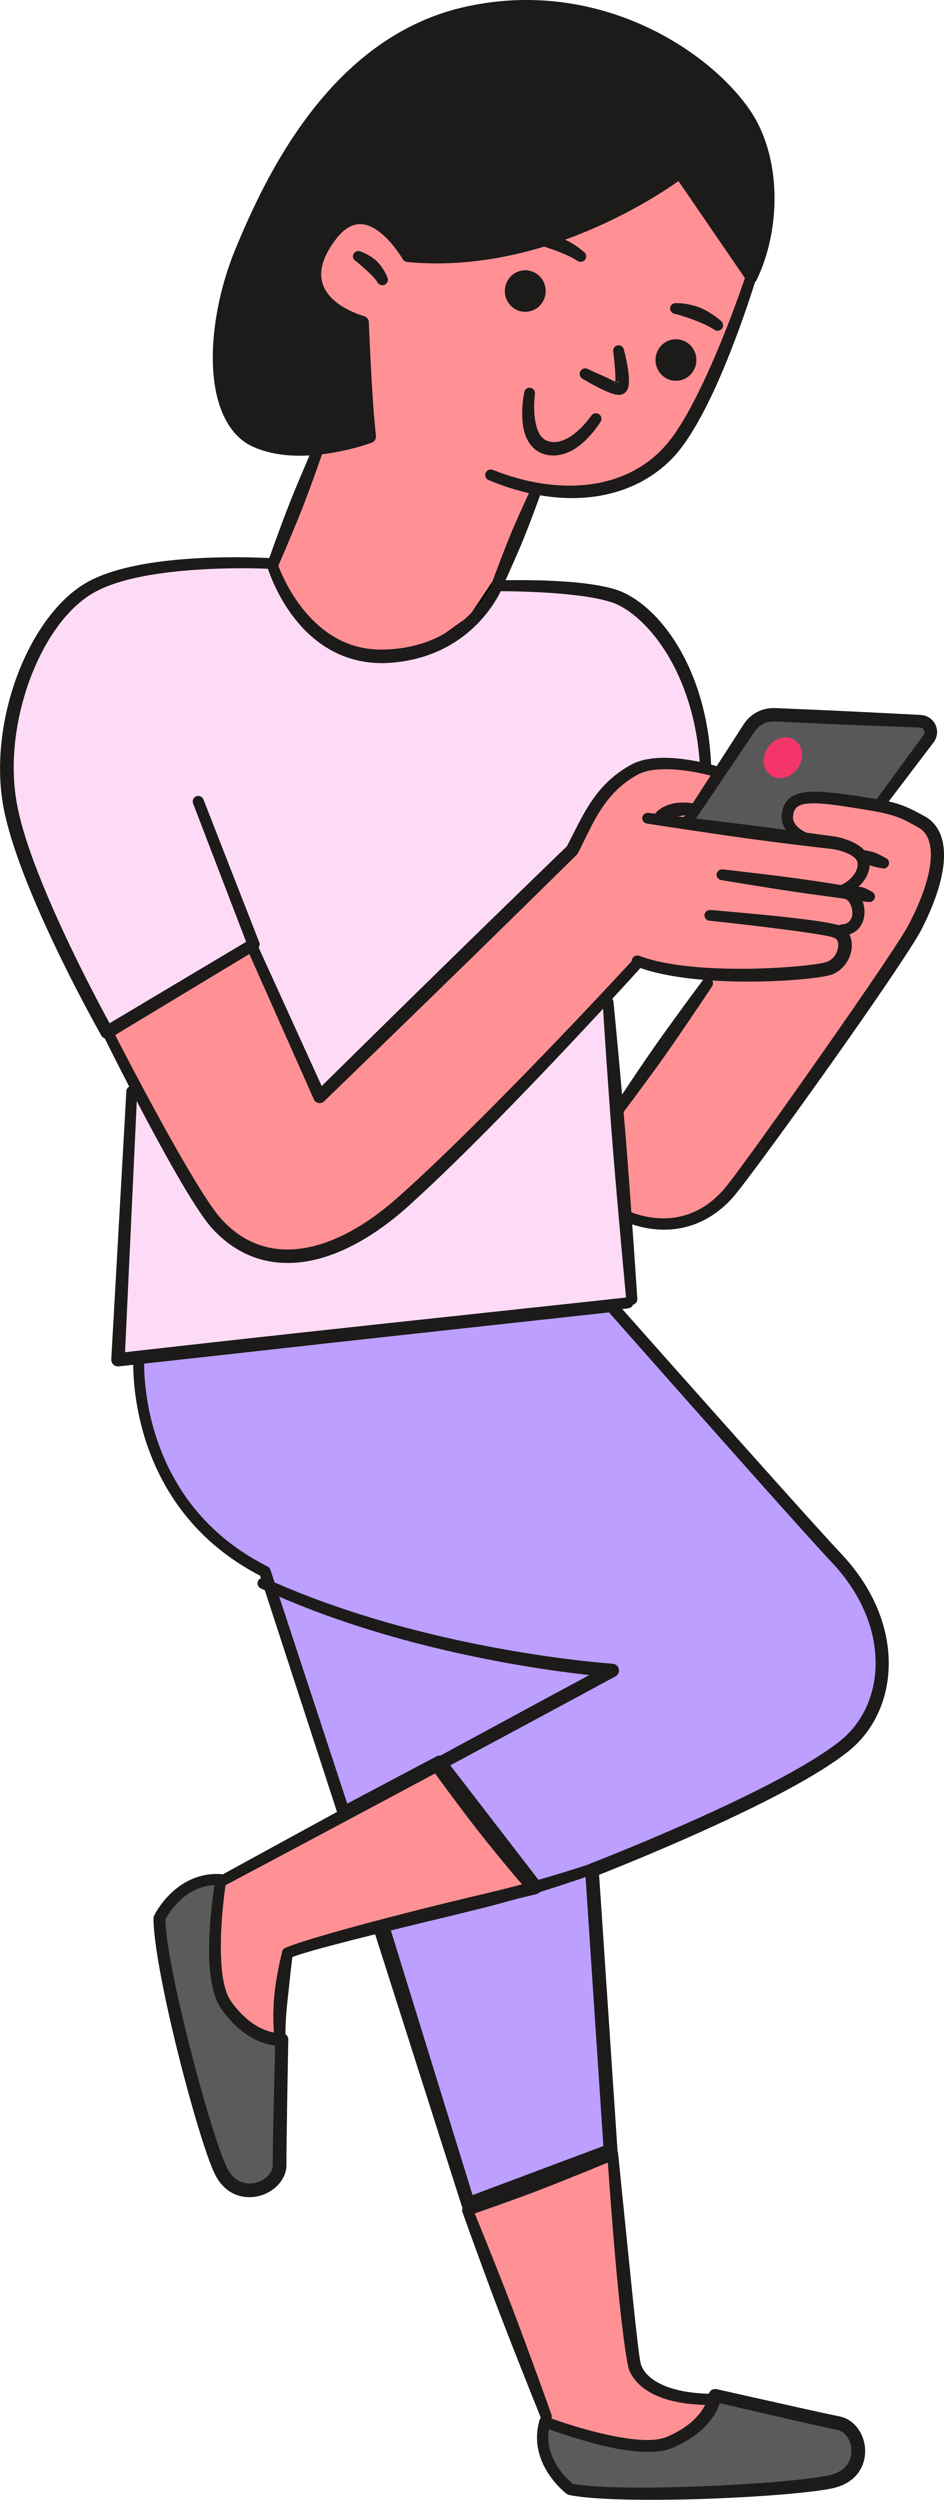 <?xml version="1.0" encoding="UTF-8"?> <svg xmlns="http://www.w3.org/2000/svg" width="139" height="368" viewBox="0 0 139 368" fill="none"><g clip-path="url(#clip0_8951_5404)"><path d="M37 139L16 152L23.5 166.5L33.5 181.5L39 184.5H45C48 183.167 54.1 180.5 54.5 180.5C54.9 180.5 63.333 173.167 67.5 169.5L84 153L93.5 142H95.5L104 143.5V144.5L96.5 156L90.5 163L92.5 179L96.5 180.5L102.5 179L108 175.5L135.5 135L138.5 125.5L137 122.5L134.5 119.5L121.5 117L116.5 118V119.5V121.5C117 121.833 118 122.7 118 123.5C118 124.3 114.667 123.167 113 122.5L101 121.5L105.5 113.5L98 112L93 113L89 116.5L84 125L47 161L37 139Z" fill="#FF9195"></path><path d="M46.5 66L40 83L43.5 90L48.5 94.5L53.5 97L62.5 96L69.5 91L73.5 85L78 74L79.5 72H90C90.4 72 94.833 69.667 97 68.5L101.5 62L105.5 54L110.5 41.5L109 38L103 30L100 25L97.5 27L88 32L78 35.5L69 37.5H60L58 34.5L53.5 31.5L49.5 33L46 37V39L46.5 41.5L48.5 44.5L53.5 48L54.5 62L53.5 64.5L46.5 66Z" fill="#FF9195" stroke="black"></path><path d="M90 316.5L69 324.5L69.177 325L77.5 348.5L80 356.5L94 360L98 359.5L102 358L105 354.5V352.5H99L94.5 350L93.5 347L92.5 342L90 316.5Z" fill="#FF9195"></path><path d="M44.5 270.5L63.5 260.5H65L66 262.5L78.5 278.5L70.5 280L42.5 287.5L41 295V301.5H39L32 297L30.5 292V283L32 276.5L44.5 270.5Z" fill="#FF9195"></path><path d="M110.5 107L101.5 121L117.5 123.5L116.5 121.5V118.5L119 118H124.5H130L136.5 109.5L137 107L136 106H130L113 105L110.5 107Z" fill="#585858"></path><path d="M17.5 200L19.5 160.5L33 181L38.5 184.5L44 185L51 182.5L60 176L89.5 146.5L93 191.5L17.5 200Z" fill="#FDDBF6"></path><path d="M37.439 140.034L16 152L9 139L3 124.5L1 114L3 101.5L7 92.5L11.5 87.5L19 84.5L29 83H40L42.5 89.5L47.5 94L53.5 97L61.5 95.5L68 93L72 88L73 86.5H79.5L90 88L95 90.5L98 94.5L101 99L103 106.5L104 112.5L102.5 113L98 112.5L93 114L88.5 118L85 124.5L79.5 130L51 157.5L47 161L38 141.5L37.439 140.034Z" fill="#FDDBF6"></path><path fill-rule="evenodd" clip-rule="evenodd" d="M20.444 199.955C20.444 199.955 19.059 221.272 38.997 231.344L50.597 266.803L64.735 259.349L78.966 278.51L56.517 284.36L68.937 324.442L89.901 316.58L87.157 275.304C87.157 275.304 115.093 264.52 124.416 256.942C131.428 251.237 132.394 239.2 123.237 229.438C117.27 223.067 90.034 192.265 90.034 192.265L20.444 199.962V199.955Z" fill="#BC9FFF"></path><path fill-rule="evenodd" clip-rule="evenodd" d="M20.357 199.17C19.965 199.21 19.658 199.526 19.632 199.909C19.651 199.909 19.012 209.354 24.386 218.766C27.143 223.594 31.479 228.415 38.291 231.944L49.738 267.086C49.818 267.336 50.011 267.541 50.264 267.646C50.511 267.745 50.791 267.732 51.03 267.607L64.469 260.543L77.381 277.955L56 283C55.74 283.066 55.126 282.769 55 283C54.873 283.231 54.913 283.743 55 284L67.992 324.745C68.072 325.009 68.258 325.227 68.511 325.352C68.764 325.471 69.05 325.484 69.31 325.392L90.274 317.536C90.693 317.378 90.96 316.976 90.926 316.534L88.216 275.983C90.913 274.921 101.128 270.832 110.518 266.235C116.312 263.399 121.792 260.352 125.042 257.707C129.151 254.356 131.328 248.961 130.782 243.051C130.349 238.368 128.205 233.355 123.95 228.818C122.132 226.878 118.329 222.67 113.928 217.75C103.892 206.551 90.733 191.697 90.733 191.697C90.533 191.479 90.247 191.367 89.961 191.4L20.371 199.17V199.19L20.357 199.17ZM21.23 200.687L89.674 193.194C91.705 195.496 103.399 208.74 112.509 218.957C116.918 223.897 120.72 228.125 122.551 230.071C126.474 234.259 128.472 238.883 128.858 243.203C129.337 248.44 127.446 253.235 123.797 256.196C120.627 258.769 115.279 261.704 109.632 264.461C98.764 269.764 86.791 274.381 86.791 274.381C86.385 274.539 86.125 274.941 86.158 275.37L88.842 315.907L69.583 323.129L57.5 284L79 278.826C79.306 278.747 79.893 278.297 80 278C80.106 277.703 79.686 277.257 79.5 277L65.481 258.802C65.215 258.432 64.709 258.32 64.296 258.531L51.13 265.503L39.816 231.086C39.743 230.869 39.59 230.691 39.39 230.592C32.73 227.241 28.508 222.604 25.831 217.954C21.529 210.468 21.21 202.949 21.23 200.694V200.687Z" fill="#1C1B1A"></path><path fill-rule="evenodd" clip-rule="evenodd" d="M99.53 49.937C101.195 49.937 102.54 51.308 102.54 52.997C102.54 54.685 101.195 56.057 99.53 56.057C97.865 56.057 96.52 54.685 96.52 52.997C96.52 51.308 97.865 49.937 99.53 49.937Z" fill="#1C1B1A"></path><path fill-rule="evenodd" clip-rule="evenodd" d="M77.341 39.785C79.006 39.785 80.351 41.157 80.351 42.846C80.351 44.534 79.006 45.906 77.341 45.906C75.677 45.906 74.331 44.534 74.331 42.846C74.331 41.157 75.677 39.785 77.341 39.785Z" fill="#1C1B1A"></path><path fill-rule="evenodd" clip-rule="evenodd" d="M99.41 46.209C99.41 46.209 100.276 46.407 101.528 46.862C101.954 47.014 102.42 47.186 102.926 47.397C103.632 47.694 104.398 48.03 105.157 48.525C105.517 48.795 106.03 48.729 106.309 48.373C106.582 48.017 106.516 47.509 106.156 47.232C105.137 46.368 104.085 45.715 103.106 45.306C102.62 45.101 102.147 44.976 101.721 44.877C100.403 44.58 99.524 44.62 99.524 44.62C99.084 44.593 98.704 44.923 98.671 45.359C98.644 45.794 98.978 46.17 99.417 46.203L99.41 46.209Z" fill="#1C1B1A"></path><path fill-rule="evenodd" clip-rule="evenodd" d="M79.253 36.072C79.253 36.072 80.118 36.27 81.37 36.725C81.796 36.877 82.263 37.048 82.769 37.259C83.475 37.556 84.24 37.892 85 38.387C85.359 38.657 85.872 38.591 86.152 38.235C86.425 37.879 86.358 37.371 85.999 37.094C84.98 36.23 83.927 35.577 82.949 35.168C82.462 34.964 81.99 34.838 81.563 34.739C80.245 34.443 79.366 34.482 79.366 34.482C78.926 34.456 78.547 34.786 78.513 35.221C78.487 35.656 78.82 36.032 79.259 36.065L79.253 36.072Z" fill="#1C1B1A"></path><path fill-rule="evenodd" clip-rule="evenodd" d="M109.666 40.985C109.666 40.985 106.995 49.019 103.526 56.34C101.794 59.981 99.89 63.45 97.972 65.607C95.015 68.984 90.873 70.923 86.125 71.385C81.956 71.787 77.328 71.068 72.58 69.169C72.16 68.997 71.681 69.195 71.508 69.611C71.328 70.026 71.534 70.501 71.947 70.673C76.955 72.77 81.863 73.608 86.285 73.238C91.566 72.796 96.167 70.653 99.49 66.933C101.495 64.651 103.519 61.003 105.284 57.151C108.693 49.685 111.191 41.474 111.191 41.474C111.324 41.058 111.091 40.609 110.671 40.478C110.252 40.346 109.799 40.577 109.666 40.992V40.985Z" fill="#1C1B1A"></path><path fill-rule="evenodd" clip-rule="evenodd" d="M78.094 72.156C78.094 72.156 77.242 73.944 76.216 76.259C75.83 77.13 75.417 78.066 75.037 79.023C73.626 82.505 72.347 86.034 72.347 86.034C72.174 86.449 72.38 86.924 72.8 87.096C73.213 87.267 73.699 87.063 73.872 86.647C73.872 86.647 75.457 83.244 76.909 79.775C77.302 78.825 77.674 77.868 78.014 76.985C78.92 74.623 79.579 72.757 79.579 72.757C79.746 72.354 79.546 71.893 79.139 71.721C78.733 71.556 78.267 71.748 78.101 72.156H78.094Z" fill="#1C1B1A"></path><path fill-rule="evenodd" clip-rule="evenodd" d="M45.956 66.207C45.956 66.207 45.004 68.344 43.852 71.095C43.419 72.13 42.953 73.245 42.52 74.379C40.915 78.508 39.456 82.69 39.456 82.69C39.29 83.106 39.496 83.581 39.923 83.745C40.342 83.91 40.822 83.699 40.981 83.284C40.981 83.284 42.76 79.221 44.404 75.105C44.851 73.977 45.277 72.843 45.663 71.794C46.695 68.998 47.448 66.788 47.448 66.788C47.608 66.379 47.408 65.924 46.995 65.766C46.582 65.607 46.116 65.812 45.956 66.214V66.207Z" fill="#1C1B1A"></path><path fill-rule="evenodd" clip-rule="evenodd" d="M100.123 25.532C100.123 25.532 81.537 39.792 60.074 37.701C60.074 37.701 54.194 27.287 48.587 34.845C42.986 42.411 49.233 46.177 53.361 47.463C53.361 47.463 53.794 59.216 54.394 64.262C54.394 64.262 44.504 67.982 37.659 64.856C30.806 61.729 31.126 47.958 35.568 37.147C40.016 26.337 49.359 6.385 68.545 1.979C87.73 -2.427 103.886 8.192 109.739 16.806C114.128 23.276 114.168 33.506 110.651 40.847L100.123 25.532Z" fill="#1C1B1A"></path><path fill-rule="evenodd" clip-rule="evenodd" d="M99.91 26.666L109.945 41.316C110.119 41.566 110.405 41.705 110.718 41.678C111.024 41.658 111.284 41.474 111.417 41.197C113.215 37.47 114.127 33.011 114.041 28.652C113.954 24.127 112.796 19.708 110.478 16.291C107.109 11.318 100.409 5.672 91.679 2.506C84.9 0.059 76.909 -0.917 68.325 1.042C61.153 2.678 55.312 6.424 50.571 11.074C42.387 19.095 37.492 29.799 34.622 36.764C32.231 42.595 31.006 49.27 31.405 54.751C31.792 59.995 33.696 64.143 37.226 65.752C39.423 66.755 41.92 67.105 44.331 67.085C49.752 67.045 54.733 65.165 54.733 65.165C55.159 65.007 55.419 64.585 55.359 64.143C55.159 62.448 54.966 59.995 54.813 57.488C54.507 52.555 54.307 47.423 54.307 47.423C54.294 47.021 54.02 46.678 53.641 46.553C51.51 45.893 48.713 44.561 47.681 42.219C46.915 40.491 47.201 38.262 49.332 35.386C50.724 33.493 52.096 32.86 53.401 33.018C54.646 33.17 55.779 33.974 56.711 34.865C58.269 36.355 59.281 38.123 59.281 38.123C59.421 38.38 59.688 38.545 59.974 38.572C67.725 39.31 75.111 37.958 81.403 35.9C90.787 32.827 97.752 28.19 99.903 26.653L99.91 26.666ZM100.795 25.084C100.669 24.905 100.469 24.78 100.249 24.747C100.03 24.714 99.797 24.767 99.624 24.905C99.637 24.905 91.985 30.736 80.877 34.311C74.911 36.237 67.932 37.51 60.613 36.857C60.187 36.184 59.248 34.799 57.983 33.579C56.771 32.418 55.259 31.429 53.634 31.224C51.816 30.993 49.798 31.673 47.841 34.304C45.144 37.925 44.997 40.794 45.956 42.978C47.101 45.583 49.972 47.271 52.429 48.149C52.489 49.685 52.655 53.709 52.888 57.607C53.015 59.79 53.168 61.94 53.341 63.589C51.843 64.071 48.207 65.093 44.338 65.113C42.214 65.126 40.016 64.836 38.085 63.945C35.121 62.593 33.756 58.998 33.437 54.599C33.063 49.389 34.236 43.057 36.513 37.516C39.297 30.729 44.025 20.288 51.976 12.459C56.464 8.047 61.978 4.465 68.771 2.896C76.955 1.003 84.573 1.919 91.046 4.241C99.364 7.236 105.783 12.558 109 17.281C111.144 20.427 112.203 24.51 112.296 28.685C112.383 32.253 111.757 35.894 110.485 39.093L100.802 25.057V25.07L100.795 25.084Z" fill="#1C1B1A"></path><path fill-rule="evenodd" clip-rule="evenodd" d="M52.416 38.453C52.416 38.453 53.041 38.948 53.834 39.68C54.12 39.937 54.44 40.207 54.74 40.524C55.026 40.834 55.326 41.151 55.565 41.533C55.765 41.935 56.258 42.1 56.664 41.902C57.07 41.705 57.237 41.217 57.037 40.814C56.657 39.884 56.111 39.073 55.499 38.473C55.212 38.196 54.913 37.971 54.626 37.787C53.787 37.246 53.128 37.028 53.128 37.028C52.735 36.837 52.249 36.995 52.056 37.391C51.863 37.78 52.023 38.255 52.422 38.453H52.416Z" fill="#1C1B1A"></path><path fill-rule="evenodd" clip-rule="evenodd" d="M90.593 56.175C90.16 56.017 89.528 55.654 89.055 55.45C87.796 54.922 86.578 54.329 86.578 54.329C86.185 54.111 85.679 54.249 85.459 54.645C85.239 55.034 85.379 55.529 85.772 55.753C85.772 55.753 88.289 57.27 89.887 57.857C90.347 58.029 90.753 58.115 91.046 58.128C91.293 58.141 91.492 58.095 91.652 58.035C91.918 57.937 92.165 57.745 92.338 57.429C92.491 57.158 92.611 56.683 92.611 56.096C92.611 55.417 92.511 54.533 92.365 53.715C92.152 52.515 91.865 51.466 91.865 51.466C91.785 51.037 91.366 50.754 90.926 50.84C90.493 50.925 90.214 51.341 90.3 51.77C90.3 51.77 90.447 52.963 90.547 54.223C90.6 54.935 90.647 55.668 90.593 56.182V56.175ZM90.573 56.34C90.487 56.4 90.447 56.459 90.54 56.499C90.553 56.499 90.553 56.459 90.553 56.439L90.567 56.347L90.573 56.34ZM90.766 56.235C90.96 56.288 91.079 56.268 91.093 56.129C91.093 56.063 90.973 56.149 90.933 56.162C90.9 56.175 90.84 56.202 90.773 56.235H90.766Z" fill="#1C1B1A"></path><path fill-rule="evenodd" clip-rule="evenodd" d="M77.201 57.725C77.201 57.725 76.482 61.043 77.222 63.628C77.668 65.185 78.633 66.458 80.285 66.906C81.783 67.276 83.215 66.913 84.454 66.181C86.818 64.783 88.436 62.072 88.436 62.072C88.675 61.689 88.556 61.188 88.176 60.951C87.79 60.713 87.284 60.832 87.044 61.214C87.044 61.214 85.559 63.437 83.508 64.539C82.682 64.981 81.763 65.238 80.804 64.967C79.852 64.73 79.379 63.938 79.079 63.061C78.36 60.871 78.766 58.009 78.766 58.009C78.846 57.58 78.56 57.165 78.127 57.086C77.694 57.006 77.275 57.29 77.195 57.725H77.201Z" fill="#1C1B1A"></path><path fill-rule="evenodd" clip-rule="evenodd" d="M39.33 83.357C39.33 83.357 41.001 89.207 45.543 93.395C48.227 95.869 51.903 97.742 56.737 97.61C61.053 97.432 64.402 96.166 66.953 94.543C72.094 91.265 73.952 86.549 73.952 86.549C74.125 86.134 73.918 85.659 73.499 85.487C73.086 85.316 72.6 85.52 72.433 85.936C72.433 85.936 70.635 90.111 65.947 92.98C63.623 94.411 60.566 95.513 56.657 95.612C52.422 95.77 49.206 94.128 46.822 91.997C42.56 88.218 40.848 82.902 40.848 82.902C40.722 82.48 40.275 82.242 39.856 82.367C39.43 82.493 39.19 82.935 39.316 83.357H39.33Z" fill="#1C1B1A"></path><path fill-rule="evenodd" clip-rule="evenodd" d="M73.219 87.031C73.219 87.031 78.314 86.984 83.341 87.472C85.719 87.703 88.076 88.046 89.854 88.594C91.353 89.042 92.971 90.091 94.562 91.628C96.38 93.389 98.152 95.796 99.603 98.811C101.461 102.669 102.813 107.497 103.086 113.189C103.1 113.638 103.479 113.987 103.939 113.967C104.392 113.948 104.745 113.572 104.725 113.123C104.505 105.71 102.527 99.648 99.883 95.209C98.405 92.736 96.727 90.764 95.022 89.326C93.464 88.007 91.879 87.136 90.427 86.707C88.529 86.16 86.025 85.817 83.501 85.632C78.367 85.25 73.186 85.448 73.186 85.448C72.74 85.461 72.394 85.824 72.407 86.259C72.42 86.694 72.78 87.044 73.226 87.031H73.219Z" fill="#1C1B1A"></path><path fill-rule="evenodd" clip-rule="evenodd" d="M40.109 82.176C40.109 82.176 31.532 81.609 23.414 82.697C19.305 83.245 15.31 84.227 12.54 85.876C8.084 88.534 4.262 94.187 2.051 100.816C0.126 106.6 -0.573 113.116 0.533 118.954C1.305 122.977 3.11 127.97 5.201 132.864C9.47 142.85 14.917 152.433 14.917 152.433C15.043 152.658 15.263 152.823 15.516 152.888C15.769 152.954 16.036 152.915 16.262 152.783L37.798 139.783C38.171 139.559 38.324 139.11 38.171 138.708L29.96 117.687C29.8 117.265 29.321 117.061 28.901 117.219C28.475 117.377 28.269 117.852 28.429 118.268L36.24 138.642L16.136 150.626C14.737 148.067 10.522 140.198 7.072 132.079C5.048 127.317 3.276 122.476 2.537 118.571C1.465 113.051 2.124 106.89 3.916 101.403C5.94 95.236 9.383 89.913 13.512 87.42C16.089 85.856 19.831 84.946 23.674 84.405C31.632 83.278 40.036 83.752 40.036 83.752C40.475 83.779 40.855 83.449 40.882 83.014C40.908 82.578 40.575 82.203 40.129 82.176H40.109Z" fill="#1C1B1A"></path><path fill-rule="evenodd" clip-rule="evenodd" d="M91.838 163.666C91.838 163.666 93.637 161.291 95.874 158.224C96.713 157.07 97.619 155.824 98.498 154.557C101.728 149.927 104.838 145.218 104.838 145.218C105.097 144.848 105.004 144.341 104.638 144.083C104.265 143.826 103.759 143.918 103.492 144.288C103.492 144.288 100.109 148.806 96.846 153.41C95.954 154.669 95.088 155.942 94.282 157.123C92.151 160.263 90.527 162.756 90.527 162.756C90.274 163.112 90.367 163.607 90.726 163.857C91.093 164.108 91.585 164.015 91.838 163.659V163.666Z" fill="#1C1B1A"></path><path fill-rule="evenodd" clip-rule="evenodd" d="M119.455 122.852C119.455 122.852 118.296 122.522 117.47 121.743C117.038 121.335 116.685 120.787 116.778 120.062C116.838 119.573 116.978 119.191 117.244 118.921C117.657 118.492 118.31 118.333 119.169 118.274C120.747 118.169 122.918 118.472 125.695 118.914C128.685 119.389 130.29 119.666 131.641 120.108C132.78 120.477 133.733 120.972 135.211 121.796C136.709 122.634 137.242 124.402 137.009 126.835C136.769 129.309 135.717 132.422 133.839 136.03C132.827 137.982 128.345 144.578 123.297 151.826C116.318 161.865 108.247 173.157 106.602 175.056C104.871 177.068 102.747 178.453 100.336 179.034C98.065 179.588 95.541 179.423 92.864 178.433C92.445 178.275 91.965 178.486 91.812 178.908C91.652 179.33 91.865 179.799 92.292 179.957C95.315 181.105 98.165 181.283 100.742 180.683C103.506 180.036 105.956 178.493 107.961 176.211C109.632 174.311 117.863 163.032 124.936 152.948C130.083 145.62 134.605 138.912 135.63 136.933C137.628 133.035 138.714 129.678 138.953 127.007C139.253 123.63 138.221 121.288 136.137 120.147C134.512 119.257 133.459 118.736 132.214 118.34C130.796 117.892 129.111 117.615 125.968 117.146C122.219 116.592 119.482 116.315 117.777 116.77C116.205 117.192 115.313 118.129 115.12 119.857C115 120.912 115.353 121.763 115.912 122.443C117.024 123.795 119.022 124.362 119.022 124.362C119.448 124.481 119.888 124.237 120.008 123.815C120.128 123.392 119.881 122.957 119.455 122.838V122.852Z" fill="#1C1B1A"></path><path fill-rule="evenodd" clip-rule="evenodd" d="M88.742 147.618C88.742 147.618 89.095 153.396 89.621 160.744C89.821 163.514 90.034 166.502 90.28 169.49C91.173 180.419 92.212 191.328 92.212 191.328C92.245 191.777 92.644 192.106 93.091 192.073C93.543 192.04 93.883 191.645 93.843 191.196C93.843 191.196 93.137 180.254 92.285 169.325C92.052 166.337 91.792 163.349 91.552 160.586C90.9 153.245 90.334 147.487 90.334 147.487C90.3 147.051 89.914 146.721 89.475 146.761C89.035 146.794 88.702 147.177 88.742 147.612V147.618Z" fill="#1C1B1A"></path><path fill-rule="evenodd" clip-rule="evenodd" d="M92.272 190.978H92.245C92.138 190.998 91.919 191.024 91.586 191.064C90.447 191.196 88.07 191.453 84.833 191.802C75.41 192.825 58.715 194.599 44.285 196.175C32.258 197.488 21.803 198.669 18.413 199.051L20.204 160.697C20.224 160.262 19.885 159.886 19.445 159.866C19.006 159.846 18.626 160.183 18.606 160.618L16.382 200.113C16.369 200.403 16.482 200.68 16.695 200.878C16.901 201.076 17.194 201.168 17.481 201.142C17.481 201.142 29.834 199.803 44.504 198.147C58.928 196.518 75.603 194.579 85.019 193.484C88.256 193.108 90.633 192.825 91.772 192.686C92.118 192.647 92.351 192.614 92.465 192.6C92.518 192.594 92.558 192.587 92.571 192.581C92.671 192.561 92.731 192.535 92.758 192.528C93.237 192.317 93.251 191.928 93.244 191.769C93.244 191.545 93.177 191.202 92.724 191.024C92.571 190.965 92.411 190.952 92.265 190.985L92.272 190.978Z" fill="#1C1B1A"></path><path fill-rule="evenodd" clip-rule="evenodd" d="M105.397 112.74C105.397 112.74 101.708 111.612 98.065 111.553C96.207 111.526 94.356 111.79 92.957 112.555C90.84 113.716 89.295 115.108 88.043 116.664C86.172 118.986 84.98 121.69 83.481 124.566C82.576 125.443 76.01 131.788 68.671 138.951C60.06 147.361 50.384 156.898 47.368 159.873L38.158 139.644C37.978 139.235 37.485 139.05 37.072 139.235C36.66 139.419 36.473 139.901 36.66 140.31L46.222 161.845C46.342 162.122 46.595 162.32 46.895 162.372C47.201 162.425 47.501 162.333 47.721 162.122C47.721 162.122 59.741 150.5 70.089 140.389C77.994 132.665 84.926 125.819 84.926 125.819C85 125.746 85.059 125.667 85.106 125.575C86.551 122.745 87.663 120.074 89.475 117.785C90.573 116.387 91.939 115.134 93.817 114.072C94.969 113.426 96.507 113.228 98.052 113.234C101.468 113.241 104.938 114.257 104.938 114.257C105.357 114.382 105.803 114.145 105.936 113.729C106.063 113.314 105.823 112.865 105.397 112.74Z" fill="#1C1B1A"></path><path fill-rule="evenodd" clip-rule="evenodd" d="M15.416 152.842C15.416 152.842 21.037 164.207 25.858 172.61C27.949 176.264 29.914 179.357 31.192 180.775C34.542 184.475 38.597 186.078 42.999 185.906C48.393 185.695 54.333 182.747 60.087 177.589C64.309 173.784 69.277 168.896 74.085 163.982C84.454 153.39 94.116 142.705 94.116 142.705C94.422 142.375 94.396 141.86 94.056 141.557C93.723 141.254 93.204 141.28 92.897 141.616C92.897 141.616 83.162 152.189 72.74 162.683C67.925 167.531 62.957 172.372 58.742 176.125C53.395 180.907 47.92 183.71 42.919 183.921C39.09 184.079 35.561 182.694 32.631 179.495C31.072 177.8 28.502 173.566 25.878 168.949C21.423 161.107 16.848 152.143 16.848 152.143C16.648 151.754 16.169 151.589 15.776 151.787C15.383 151.978 15.217 152.46 15.416 152.849V152.842Z" fill="#1C1B1A"></path><path fill-rule="evenodd" clip-rule="evenodd" d="M101.961 118.248C101.961 118.248 101.015 118.077 99.883 118.169C99.424 118.208 98.938 118.301 98.485 118.453C97.493 118.782 96.647 119.35 96.287 120.108C96.061 120.497 96.201 120.992 96.594 121.216C96.987 121.44 97.493 121.302 97.712 120.913C97.892 120.655 98.245 120.563 98.605 120.444C98.998 120.313 99.444 120.253 99.857 120.174C100.935 119.97 101.908 119.824 101.908 119.824C102.347 119.838 102.72 119.495 102.734 119.059C102.747 118.624 102.407 118.255 101.961 118.241V118.248Z" fill="#1C1B1A"></path><path fill-rule="evenodd" clip-rule="evenodd" d="M101.741 121.579L111.157 107.629C111.477 107.161 111.91 106.791 112.403 106.541C112.889 106.297 113.448 106.178 114.014 106.204C116.065 106.297 119.222 106.455 122.591 106.6C127.253 106.798 132.327 106.976 135.457 107.101C135.584 107.101 135.704 107.141 135.81 107.207C135.917 107.273 136.003 107.365 136.056 107.477C136.11 107.589 136.136 107.715 136.13 107.84C136.116 107.965 136.076 108.084 135.997 108.189L129.244 117.41C128.978 117.773 129.051 118.281 129.417 118.545C129.783 118.809 130.296 118.736 130.563 118.373L137.475 109.271C137.761 108.902 137.921 108.46 137.968 108.018C138.021 107.569 137.934 107.108 137.741 106.686C137.542 106.264 137.229 105.914 136.849 105.663C136.469 105.413 136.023 105.261 135.55 105.241C132.414 105.083 127.346 104.819 122.685 104.601C119.315 104.443 116.165 104.324 114.107 104.232C113.182 104.199 112.289 104.397 111.504 104.806C110.718 105.208 110.032 105.815 109.539 106.574L100.402 120.708C100.156 121.077 100.263 121.566 100.636 121.803C101.002 122.04 101.495 121.941 101.741 121.572V121.579Z" fill="#1C1B1A"></path><path fill-rule="evenodd" clip-rule="evenodd" d="M124.063 130.186C123.69 130.252 123.404 130.575 123.391 130.964C123.384 131.413 123.744 131.789 124.19 131.795C124.296 131.795 124.516 131.769 124.796 131.643C125.282 131.426 126.208 130.845 126.947 129.975C127.619 129.183 128.105 128.167 128.046 127C127.999 125.925 127.34 125.081 126.441 124.461C124.969 123.458 122.838 123.122 122.838 123.122C122.825 123.122 122.818 123.122 122.805 123.122C121.38 122.944 118.902 122.594 115.992 122.205C113.861 121.921 111.497 121.611 109.16 121.315C102.221 120.444 95.475 119.666 95.475 119.666C95.042 119.606 94.636 119.91 94.569 120.345C94.516 120.78 94.816 121.176 95.255 121.235C95.255 121.235 98.818 121.796 103.433 122.475C105.983 122.851 108.853 123.273 111.624 123.643C116.205 124.256 120.501 124.757 122.578 124.988C122.798 125.021 124.33 125.259 125.422 125.965C125.855 126.242 126.241 126.585 126.281 127.092C126.314 127.64 126.141 128.134 125.868 128.55C125.362 129.355 124.563 129.929 124.143 130.133C124.11 130.153 124.05 130.153 124.05 130.166L124.063 130.186Z" fill="#1C1B1A"></path><path fill-rule="evenodd" clip-rule="evenodd" d="M106.216 129.559C106.216 129.559 110.711 130.311 115.26 131.017C116.492 131.208 117.737 131.393 118.882 131.551C121.433 131.907 123.57 132.178 124.303 132.297C124.663 132.356 124.936 132.633 125.135 132.976C125.375 133.385 125.508 133.886 125.508 134.381C125.508 135.218 125.062 136.036 123.943 136.083C123.491 136.096 123.131 136.465 123.144 136.914C123.158 137.362 123.53 137.718 123.983 137.705C124.802 137.705 125.442 137.468 125.941 137.118C126.814 136.511 127.246 135.496 127.293 134.42C127.333 133.438 127.027 132.409 126.487 131.657C126.028 131.004 125.375 130.562 124.629 130.423C123.71 130.259 120.687 129.764 117.351 129.309C115.526 129.058 113.601 128.827 111.89 128.616C108.82 128.247 106.423 127.983 106.423 127.983C105.99 127.924 105.584 128.227 105.517 128.656C105.457 129.091 105.763 129.487 106.203 129.553L106.216 129.559Z" fill="#1C1B1A"></path><path fill-rule="evenodd" clip-rule="evenodd" d="M104.451 135.535C104.451 135.535 112.003 136.326 117.55 137.105C120.107 137.461 122.218 137.791 122.851 138.061C123.49 138.331 123.524 139.103 123.331 139.796C123.124 140.548 122.585 141.28 121.786 141.576C121.153 141.82 119.375 142.071 116.978 142.276C113.728 142.559 109.379 142.724 105.111 142.52C101.022 142.328 97.013 141.807 94.143 140.706C93.723 140.541 93.244 140.745 93.077 141.161C92.911 141.576 93.111 142.051 93.537 142.216C97.199 143.7 102.673 144.333 107.901 144.472C114.727 144.65 121.106 143.971 122.505 143.456C124.23 142.803 125.302 141.069 125.422 139.466C125.522 138.061 124.929 136.795 123.63 136.254C122.924 135.964 120.607 135.581 117.79 135.245C112.21 134.572 104.605 133.958 104.605 133.958C104.165 133.919 103.772 134.235 103.732 134.671C103.692 135.106 104.019 135.495 104.451 135.535Z" fill="#1C1B1A"></path><path fill-rule="evenodd" clip-rule="evenodd" d="M126.634 126.638C126.634 126.638 127.007 126.882 127.533 127.139C127.726 127.231 127.932 127.337 128.152 127.409C128.971 127.68 129.81 127.805 129.81 127.805C130.236 127.957 130.709 127.739 130.862 127.324C131.015 126.901 130.796 126.433 130.37 126.281C130.37 126.281 129.644 125.84 128.845 125.53C128.631 125.444 128.405 125.384 128.199 125.338C127.633 125.2 127.186 125.154 127.186 125.154C126.773 125.002 126.314 125.213 126.161 125.629C126.008 126.037 126.221 126.493 126.64 126.644L126.634 126.638Z" fill="#1C1B1A"></path><path fill-rule="evenodd" clip-rule="evenodd" d="M125.488 132.033C125.488 132.033 125.741 132.217 126.121 132.409C126.261 132.475 126.407 132.547 126.56 132.587C127.153 132.745 127.759 132.758 127.759 132.758C128.192 132.89 128.651 132.653 128.791 132.224C128.931 131.795 128.691 131.34 128.252 131.208C128.252 131.208 127.752 130.878 127.173 130.674C127.02 130.621 126.853 130.595 126.707 130.568C126.287 130.509 125.974 130.516 125.974 130.516C125.555 130.384 125.102 130.615 124.969 131.037C124.836 131.452 125.069 131.901 125.488 132.033Z" fill="#1C1B1A"></path><path fill-rule="evenodd" clip-rule="evenodd" d="M32.624 277.823C32.624 277.823 51.31 267.904 67.452 259.25C79.772 252.648 90.62 246.778 90.62 246.778C91.013 246.566 91.213 246.125 91.12 245.689C91.026 245.261 90.653 244.937 90.207 244.911C90.207 244.911 78.693 244.166 64.116 240.696C56.218 238.817 47.428 236.145 39.084 232.34C38.671 232.148 38.185 232.326 37.992 232.735C37.798 233.144 37.978 233.626 38.384 233.817C46.808 237.735 55.692 240.525 63.676 242.477C73.699 244.931 82.296 246.092 86.771 246.58C82.742 248.75 74.964 252.945 66.507 257.535C50.411 266.274 31.858 276.432 31.858 276.432C31.465 276.643 31.326 277.124 31.532 277.507C31.745 277.889 32.231 278.035 32.617 277.823H32.624Z" fill="#1C1B1A"></path><path fill-rule="evenodd" clip-rule="evenodd" d="M63.796 260.688C63.796 260.688 65.548 263.135 67.859 266.202C68.731 267.356 69.677 268.603 70.642 269.829C73.925 273.985 77.361 278.048 78.054 278.674C78.38 278.984 78.9 278.971 79.213 278.641C79.519 278.318 79.506 277.804 79.179 277.494C78.66 276.986 76.596 274.268 74.178 271.129C73.093 269.717 71.941 268.22 70.815 266.809C67.792 263.009 65.062 259.725 65.062 259.725C64.795 259.375 64.289 259.309 63.936 259.58C63.583 259.844 63.523 260.345 63.79 260.688H63.796Z" fill="#1C1B1A"></path><path fill-rule="evenodd" clip-rule="evenodd" d="M88 274C88 274 80.764 276.564 71.668 278.694C68.065 279.538 64.242 280.475 60.566 281.405C52.122 283.549 44.471 285.692 42.153 286.688C41.741 286.86 41.541 287.341 41.721 287.75C41.894 288.166 42.38 288.357 42.793 288.185C44.191 287.618 47.541 286.695 51.829 285.6C55.126 284.756 58.968 283.826 62.904 282.869C65.368 282.269 67.872 281.669 70.296 281.069C80.151 278.635 88.5 275.5 88.5 275.5C88.926 275.401 89.093 274.922 89 274.5C88.9 274.071 88.933 273.901 88.5 274H88Z" fill="#1C1B1A"></path><path fill-rule="evenodd" clip-rule="evenodd" d="M41.554 287.302C41.554 287.302 41.128 288.885 40.748 291.115C40.615 291.906 40.482 292.777 40.395 293.687C40.196 295.857 40.189 298.231 40.422 300.236C40.462 300.685 40.855 301.015 41.308 300.975C41.761 300.936 42.094 300.54 42.06 300.098C42 298.944 42.06 297.664 42.16 296.378C42.253 295.184 42.393 293.99 42.513 292.876C42.62 291.913 42.706 291.009 42.793 290.237C42.973 288.661 43.119 287.606 43.119 287.606C43.206 287.177 42.926 286.761 42.493 286.676C42.06 286.59 41.634 286.867 41.547 287.296L41.554 287.302Z" fill="#1C1B1A"></path><path fill-rule="evenodd" clip-rule="evenodd" d="M32.517 276.683C32.517 276.683 30.14 290.593 33.25 295.078C37.139 300.691 41.494 300.223 41.494 300.223C41.494 300.223 41.141 315.156 41.168 318.665C41.201 322.174 34.975 324.607 32.517 319.562C30.06 314.516 23.461 289.498 23.474 282.369C23.474 282.369 26.311 276.314 32.517 276.69V276.683Z" fill="#5B5B5A"></path><path fill-rule="evenodd" clip-rule="evenodd" d="M33.303 276.821C33.343 276.597 33.283 276.36 33.144 276.182C33.004 276.004 32.791 275.891 32.564 275.878C30.153 275.726 28.196 276.465 26.677 277.481C23.967 279.295 22.682 282.012 22.682 282.012C22.628 282.124 22.602 282.25 22.602 282.375C22.582 285.897 24.127 293.746 26.011 301.443C27.996 309.496 30.346 317.385 31.612 319.997C32.964 322.774 35.274 323.638 37.365 323.407C39.963 323.117 42.2 321.052 42.18 318.658C42.167 317.609 42.194 315.538 42.233 313.15C42.307 307.557 42.453 300.249 42.453 300.249C42.453 299.979 42.347 299.715 42.147 299.53C41.947 299.346 41.667 299.26 41.394 299.286C41.394 299.286 39.563 299.451 37.292 297.914C36.24 297.202 35.108 296.147 34.002 294.577C32.977 293.113 32.624 290.54 32.538 287.843C32.371 282.586 33.31 276.828 33.31 276.828L33.303 276.821ZM31.578 277.494C31.292 279.374 30.713 283.773 30.799 287.876C30.866 290.969 31.339 293.891 32.504 295.586C34.076 297.875 35.727 299.22 37.166 300.012C38.524 300.764 39.709 301.034 40.515 301.126C40.469 302.98 40.355 307.293 40.269 311.264C40.202 314.417 40.156 317.345 40.162 318.664C40.176 320.109 38.704 321.23 37.139 321.402C35.774 321.553 34.302 320.927 33.43 319.12C32.178 316.567 29.854 308.85 27.863 300.981C25.998 293.607 24.413 286.095 24.346 282.566C24.64 282.006 25.705 280.165 27.63 278.853C28.682 278.134 29.987 277.58 31.572 277.494H31.578Z" fill="#1C1B1A"></path><path fill-rule="evenodd" clip-rule="evenodd" d="M80.205 356.504C80.205 356.504 93.471 361.655 98.531 359.558C104.871 356.933 105.304 352.619 105.304 352.619C105.304 352.619 119.988 356.016 123.464 356.708C126.934 357.394 128.072 363.931 122.578 365.276C117.091 366.622 91.013 367.901 83.974 366.437C83.974 366.437 78.573 362.447 80.212 356.504H80.205Z" fill="#5B5B5A"></path><path fill-rule="evenodd" clip-rule="evenodd" d="M80.498 355.745C80.285 355.66 80.052 355.673 79.845 355.772C79.646 355.871 79.493 356.062 79.433 356.286C78.767 358.595 79.093 360.646 79.785 362.321C81.024 365.322 83.448 367.123 83.448 367.123C83.548 367.195 83.668 367.248 83.788 367.275C87.264 368.013 95.335 368.119 103.333 367.868C111.697 367.591 119.974 366.925 122.818 366.239C125.835 365.5 127.167 363.436 127.366 361.358C127.613 358.779 126.028 356.194 123.657 355.719C122.618 355.514 120.574 355.066 118.223 354.545C112.716 353.325 105.517 351.696 105.517 351.696C105.251 351.636 104.971 351.696 104.745 351.847C104.518 352.006 104.378 352.256 104.352 352.527C104.352 352.527 104.139 354.334 102.154 356.22C101.235 357.097 99.957 357.975 98.178 358.727C96.52 359.419 93.91 359.241 91.219 358.766C85.992 357.856 80.491 355.759 80.491 355.759V355.739L80.498 355.745ZM80.811 357.586C82.616 358.245 86.838 359.709 90.913 360.468C93.983 361.035 96.973 361.174 98.878 360.395C101.462 359.34 103.126 358.014 104.205 356.781C105.224 355.62 105.737 354.525 105.997 353.767C107.821 354.189 112.057 355.185 115.966 356.075C119.062 356.781 121.952 357.427 123.258 357.691C124.683 357.975 125.495 359.624 125.349 361.18C125.222 362.532 124.296 363.832 122.332 364.313C119.555 365.006 111.451 365.678 103.266 366.002C95.595 366.298 87.85 366.298 84.347 365.639C83.854 365.237 82.256 363.832 81.35 361.695C80.858 360.534 80.578 359.149 80.818 357.592L80.811 357.586Z" fill="#1C1B1A"></path><path fill-rule="evenodd" clip-rule="evenodd" d="M68.098 325.643C68.098 325.643 69.53 329.679 71.421 334.804C72.134 336.73 72.9 338.814 73.705 340.885C76.436 347.989 79.306 355.059 79.659 355.983C79.819 356.405 80.285 356.623 80.711 356.471C81.137 356.319 81.357 355.851 81.197 355.429C80.871 354.499 78.294 347.31 75.597 340.18C74.804 338.102 73.992 336.037 73.239 334.125C71.228 329.046 69.597 325.082 69.597 325.082C69.443 324.673 68.984 324.469 68.564 324.62C68.151 324.772 67.945 325.234 68.105 325.643H68.098Z" fill="#1C1B1A"></path><path fill-rule="evenodd" clip-rule="evenodd" d="M69.13 326.104C69.13 326.104 71.887 325.161 75.383 323.895C76.695 323.42 78.114 322.899 79.526 322.351C84.68 320.359 89.774 318.229 89.774 318.229C90.194 318.064 90.407 317.596 90.247 317.18C90.087 316.765 89.608 316.554 89.182 316.712C89.182 316.712 83.967 318.526 78.8 320.485C77.388 321.019 75.983 321.579 74.691 322.1C71.242 323.486 68.558 324.627 68.558 324.627C68.145 324.785 67.945 325.24 68.098 325.649C68.258 326.058 68.724 326.262 69.13 326.104Z" fill="#1C1B1A"></path><path fill-rule="evenodd" clip-rule="evenodd" d="M89.421 317.148C89.421 317.148 89.834 323.44 90.427 330.412C90.68 333.38 90.96 336.466 91.252 339.243C91.772 344.131 92.331 348.081 92.644 348.879C93.21 350.298 94.542 351.808 97.053 352.817C98.997 353.595 101.674 354.097 105.29 354.018C105.743 354.018 106.109 353.642 106.096 353.193C106.096 352.745 105.723 352.382 105.27 352.388C101.961 352.388 99.51 351.907 97.752 351.155C95.874 350.357 94.829 349.269 94.422 348.194C94.203 347.62 93.936 345.291 93.59 342.165C93.264 339.25 92.911 335.655 92.544 332.113C91.765 324.456 91.013 317.009 91.013 317.009C90.98 316.574 90.587 316.251 90.154 316.284C89.714 316.317 89.381 316.699 89.421 317.141V317.148Z" fill="#1C1B1A"></path><path fill-rule="evenodd" clip-rule="evenodd" d="M116.531 109.601C117.344 110.116 117.457 111.369 116.791 112.398C116.125 113.427 114.927 113.849 114.121 113.334C113.308 112.82 113.195 111.567 113.861 110.538C114.527 109.509 115.726 109.087 116.531 109.601Z" fill="#F3356A"></path><path fill-rule="evenodd" clip-rule="evenodd" d="M116.971 108.915C116.438 108.546 115.779 108.466 115.106 108.605C114.354 108.763 113.601 109.271 113.062 110.043C112.523 110.834 112.349 111.738 112.483 112.503C112.596 113.209 112.989 113.802 113.568 114.178C114.154 114.548 114.867 114.653 115.566 114.462C116.325 114.257 117.084 113.723 117.584 112.899C118.063 112.087 118.21 111.197 118.037 110.458C117.883 109.805 117.524 109.251 116.958 108.928L116.971 108.908V108.915ZM116.099 110.267C116.305 110.412 116.345 110.683 116.338 110.953C116.338 111.263 116.199 111.586 115.985 111.89C115.786 112.18 115.513 112.378 115.233 112.49C115.033 112.569 114.827 112.595 114.66 112.49C114.447 112.358 114.381 112.081 114.407 111.797C114.427 111.547 114.5 111.283 114.647 111.039C114.833 110.722 115.08 110.472 115.366 110.34C115.613 110.227 115.872 110.162 116.085 110.287L116.099 110.267Z" fill="#F3356A"></path></g><defs><clipPath id="clip0_8951_5404"><rect width="139" height="368" fill="white"></rect></clipPath></defs></svg> 